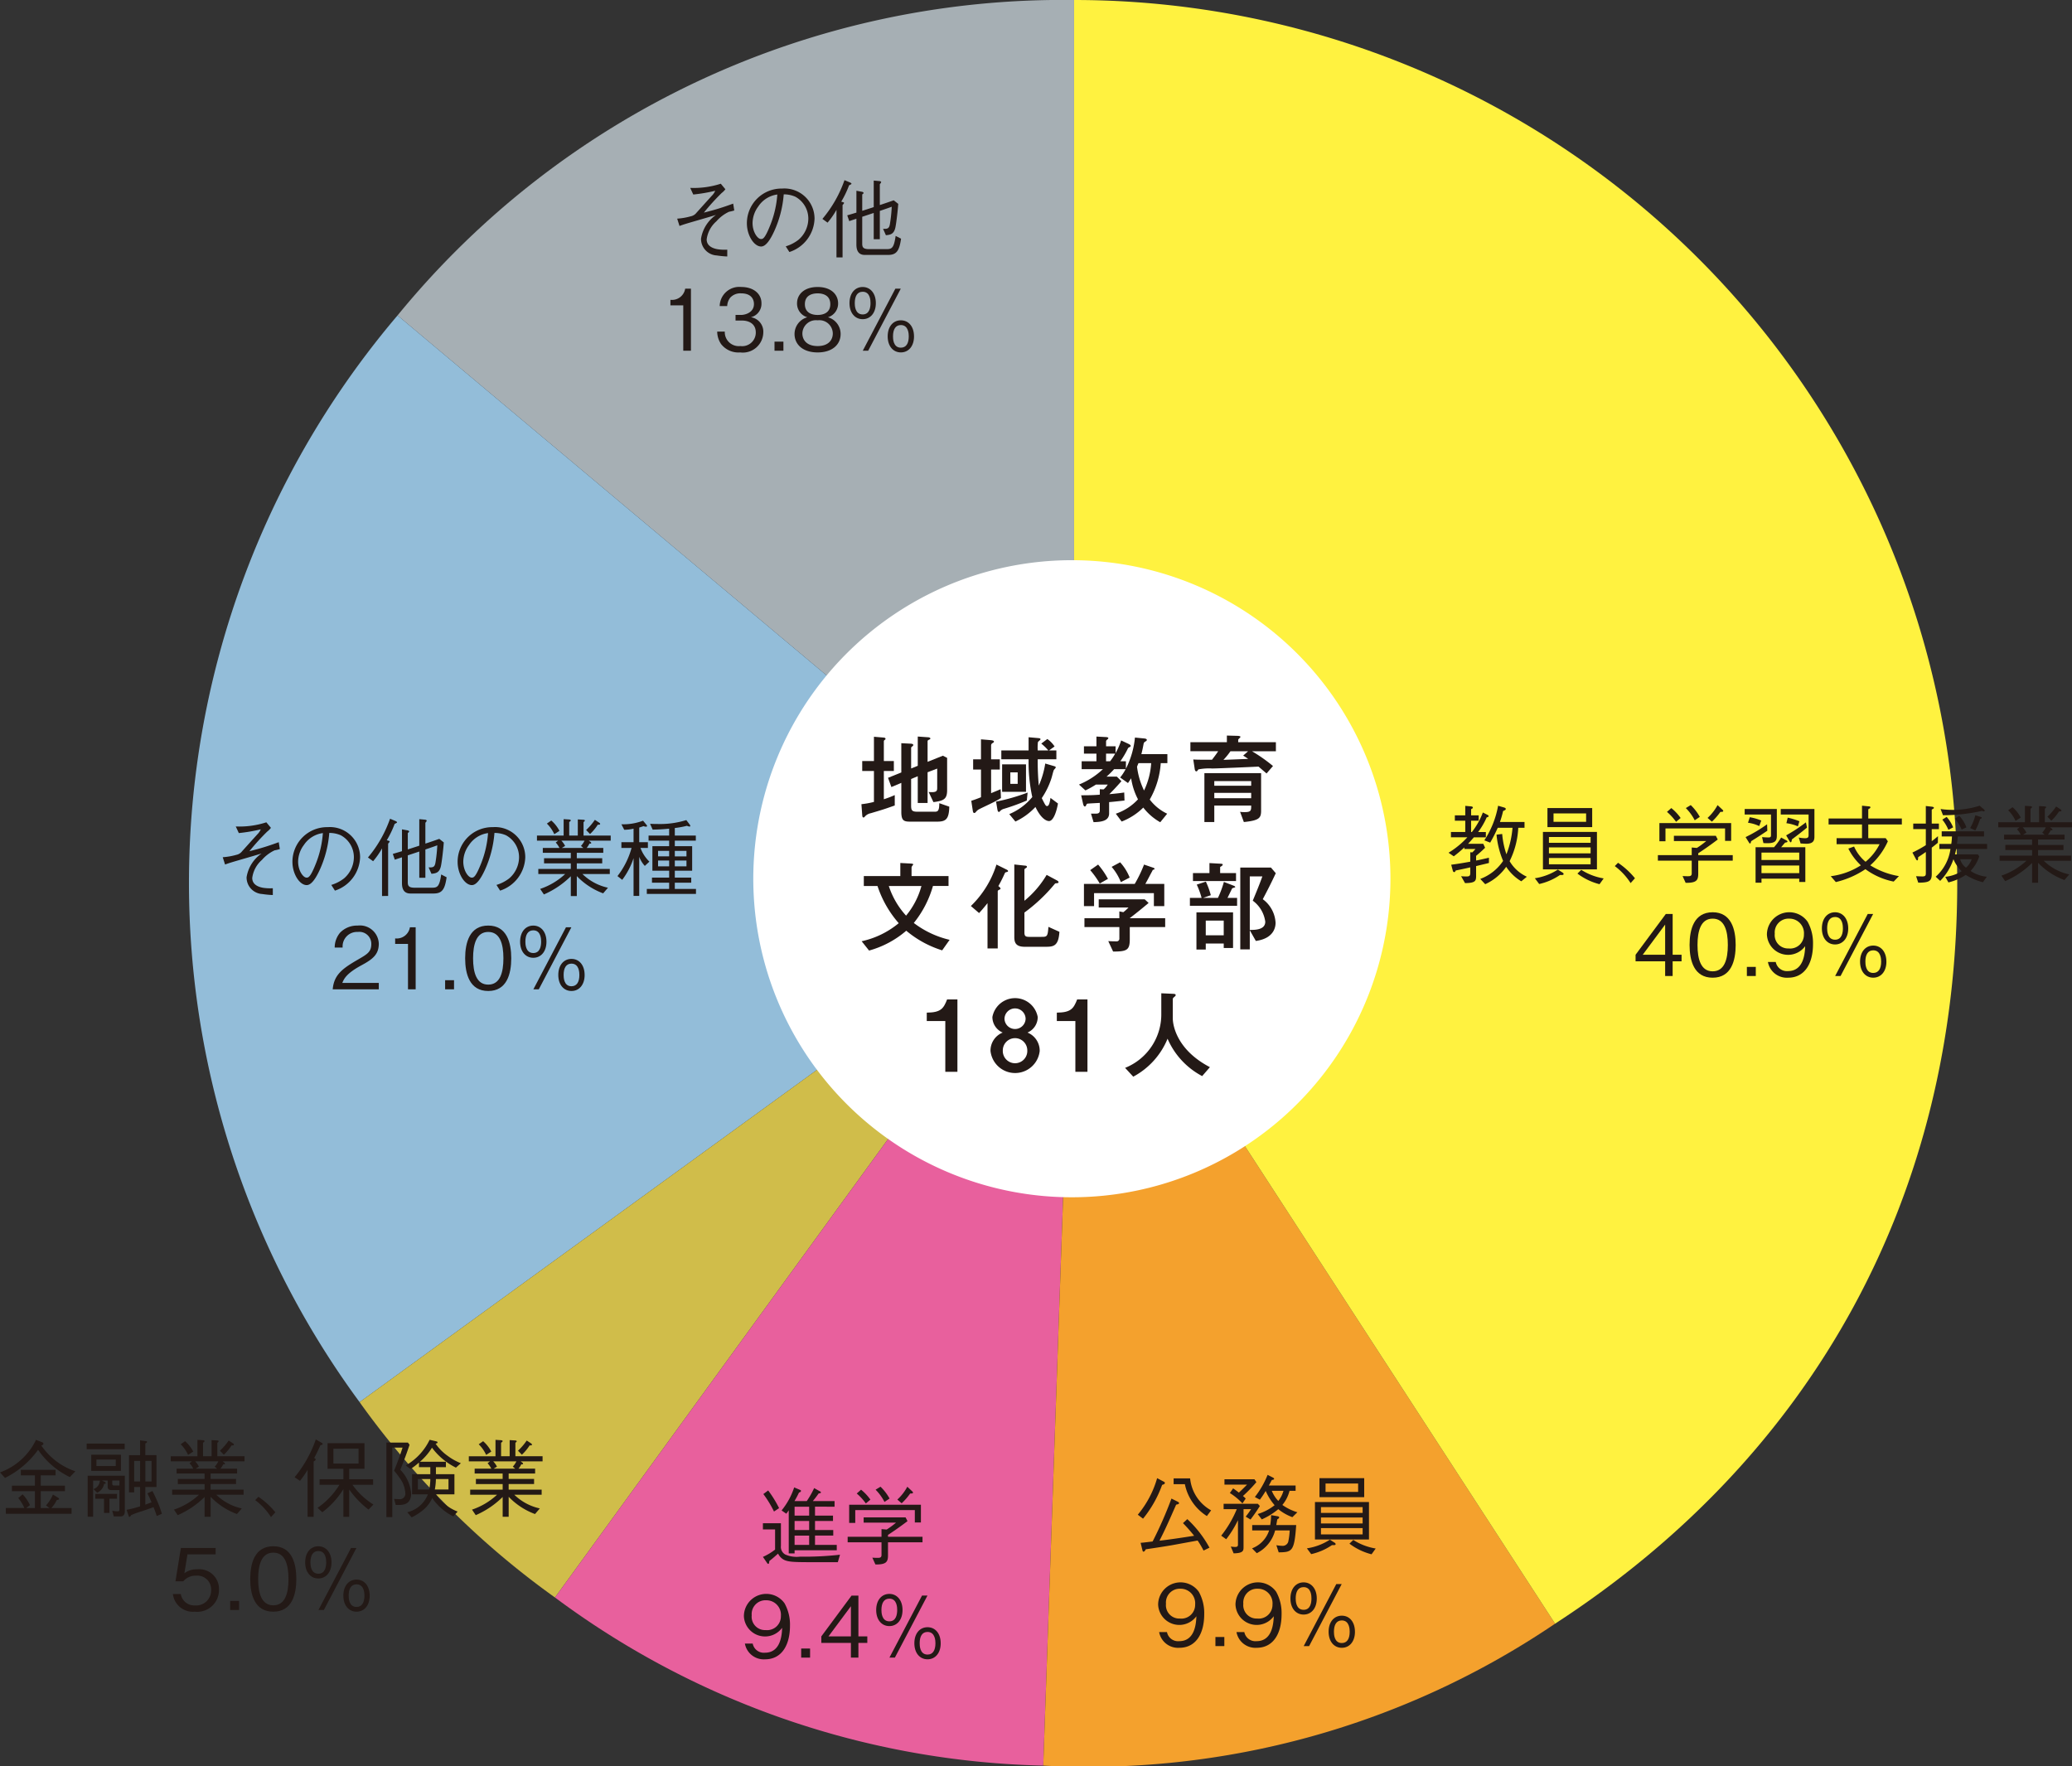 <svg xmlns="http://www.w3.org/2000/svg" viewBox="0 0 153.651 130.993"><rect x="0" y="0" width="153.651" height="130.993" fill="#333333" stroke="none"/><defs><style>.aba36942-d8de-4a4b-b5d9-c52d0e75a001{fill:#a6afb4;}.a4466d66-26f9-4fb5-99d4-f5809480227a,.a6b2e001-634d-4242-a2fb-4fe57cc1d2a1,.aba36942-d8de-4a4b-b5d9-c52d0e75a001,.b67bcee4-80be-4d79-8fe1-ca957ace72dc,.bb1b4db4-01b1-401d-ba71-f4de21075350,.bed6455b-b257-47e1-b349-f0b1253ab1bc,.e7fdd91d-cb8e-48d2-a84e-76e364c8e2fa{fill-rule:evenodd;}.a4466d66-26f9-4fb5-99d4-f5809480227a{fill:#93bdd9;}.b67bcee4-80be-4d79-8fe1-ca957ace72dc{fill:#d0bd4a;}.bb1b4db4-01b1-401d-ba71-f4de21075350{fill:#e8609d;}.e7fdd91d-cb8e-48d2-a84e-76e364c8e2fa{fill:#f4a12d;}.a6b2e001-634d-4242-a2fb-4fe57cc1d2a1{fill:#fff240;}.f2c17730-fff8-49b0-95a8-9063064e736b{fill:#231916;}.bed6455b-b257-47e1-b349-f0b1253ab1bc{fill:#fff;}</style></defs><g id="bf0e64ce-4922-4695-8c0e-34a09ff41c80" data-name="レイヤー 2"><g id="fcb325fb-d74e-4b63-853f-1e3b4cb47cc3" data-name="レイヤー 2"><path class="aba36942-d8de-4a4b-b5d9-c52d0e75a001" d="M79.65,65.491,29.48,23.393A63.693,63.693,0,0,1,79.65,0Z"/><path class="a4466d66-26f9-4fb5-99d4-f5809480227a" d="M79.65,65.491,26.666,103.986A64.958,64.958,0,0,1,29.48,23.393Z"/><path class="b67bcee4-80be-4d79-8fe1-ca957ace72dc" d="M79.65,65.491,41.155,118.476A62.276,62.276,0,0,1,26.666,103.986Z"/><path class="bb1b4db4-01b1-401d-ba71-f4de21075350" d="M79.65,65.491l-2.286,65.452a62.972,62.972,0,0,1-36.209-12.468Z"/><path class="e7fdd91d-cb8e-48d2-a84e-76e364c8e2fa" d="M79.65,65.491l35.669,54.926a61.649,61.649,0,0,1-37.955,10.526Z"/><path class="a6b2e001-634d-4242-a2fb-4fe57cc1d2a1" d="M79.65,65.491V0a65.492,65.492,0,0,1,65.491,65.491c0,23.004-10.529,42.397-29.822,54.926Z"/><path class="f2c17730-fff8-49b0-95a8-9063064e736b" d="M86.179,110.123a8.55,8.55,0,0,1-1.416,2.508l-.389-.296a7.374,7.374,0,0,0,1.434-2.71l.513.27a.112.112,0,0,1,.061.082C86.382,110.06,86.289,110.092,86.179,110.123Zm3.071,4.871a6.16,6.16,0,0,0-.44-.743c-.389.069-1.267.232-1.903.346-.444.076-1.075.177-1.94.303-.024.051-.093.177-.167.177-.049,0-.067-.044-.08-.1l-.136-.555c.111-.013.154-.013.21-.02.111-.012.581-.069.68-.081a29.707,29.707,0,0,0,1.397-3.183l.477.239c.067.038.086.062.086.095,0,.069-.074.088-.216.119-.575,1.305-.791,1.796-1.236,2.672.785-.088,1.712-.232,2.571-.365a11.64,11.64,0,0,0-.828-.938l.321-.297a8.366,8.366,0,0,1,1.644,2.118Zm.247-2.559a3.648,3.648,0,0,1-1.632-2.363h-.834v-.429h1.224a3.048,3.048,0,0,0,1.557,2.37Z"/><path class="f2c17730-fff8-49b0-95a8-9063064e736b" d="M92.734,112.694l-.358-.215c.173-.221.254-.334.402-.555h-.562v2.799c0,.27,0,.466-.735.478l-.21-.504a2.73,2.73,0,0,0,.321.031c.21,0,.21-.101.21-.195v-1.79a7.831,7.831,0,0,1-.872,1.412l-.37-.265a8.123,8.123,0,0,0,1.155-1.967h-.977v-.397h2.54l.148.164C93.161,112.114,93,112.335,92.734,112.694Zm-.562-1.746a1.873,1.873,0,0,1,.204.19l-.241.359a4.611,4.611,0,0,0-.933-.769l.241-.347c.074.051.253.177.426.316.148-.133.353-.334.607-.593H90.801v-.397h2.225l.142.214A10.705,10.705,0,0,1,92.172,110.948Zm2.651,4.179-.173-.53a2.618,2.618,0,0,0,.414.045.432.432,0,0,0,.464-.29,5.139,5.139,0,0,0,.111-.85h-1.082a2.629,2.629,0,0,1-1.359,1.688l-.352-.359a2.124,2.124,0,0,0,1.267-1.329H92.858v-.398h1.335a4.647,4.647,0,0,0,.067-.737l.482.082c.031.006.117.025.117.088s-.08.107-.142.145c-.025.144-.05.296-.074.422h1.477C95.985,115.064,95.818,115.114,94.823,115.127Zm1.014-2.609a3.646,3.646,0,0,1-1.044-.593,5.101,5.101,0,0,1-1.224.757l-.303-.397a3.743,3.743,0,0,0,1.254-.655,4.102,4.102,0,0,1-.661-1.059,6.602,6.602,0,0,1-.433.649l-.371-.195a6.845,6.845,0,0,0,.946-1.645l.396.202c.025.013.086.044.086.095,0,.062-.117.075-.167.081-.123.233-.173.322-.223.41h1.984v.397h-.451a2.638,2.638,0,0,1-.531,1.047,3.844,3.844,0,0,0,1.112.542Zm-1.526-1.954a2.329,2.329,0,0,0,.482.75,2.093,2.093,0,0,0,.383-.75Z"/><path class="f2c17730-fff8-49b0-95a8-9063064e736b" d="M98.773,114.591a4.494,4.494,0,0,1-1.539.668l-.321-.429a4.311,4.311,0,0,0,1.706-.643l.364.233a.128.128,0,0,1,.061.095C99.045,114.597,98.953,114.597,98.773,114.591Zm-1.261-.416v-2.779h4.005v2.779Zm.334-3.139V109.625h3.318v1.411Zm3.201.737h-3.09v.429h3.09Zm0,.77h-3.09v.441h3.09Zm0,.787h-3.09v.467h3.09Zm-.334-3.308h-2.416v.623h2.416Zm.995,5.249a4.603,4.603,0,0,1-1.638-.788l.284-.277a4.408,4.408,0,0,0,1.662.637Z"/><path class="f2c17730-fff8-49b0-95a8-9063064e736b" d="M87.453,122.205a1.424,1.424,0,0,1-1.496-1.166h.581a.838.838,0,0,0,.908.675c1.193,0,1.255-1.381,1.273-1.847a1.571,1.571,0,0,1-2.837-.87,1.662,1.662,0,0,1,3.017-.945,3.25,3.25,0,0,1,.401,1.658C89.301,121.152,88.689,122.205,87.453,122.205Zm.086-4.38a1.024,1.024,0,0,0-1.075,1.115.991.991,0,0,0,1.032,1.097,1.022,1.022,0,0,0,1.131-1.04A1.078,1.078,0,0,0,87.539,117.825Z"/><path class="f2c17730-fff8-49b0-95a8-9063064e736b" d="M90.131,122.079v-.674h.661v.674Z"/><path class="f2c17730-fff8-49b0-95a8-9063064e736b" d="M93.189,122.205a1.424,1.424,0,0,1-1.496-1.166h.581a.839.839,0,0,0,.908.675c1.193,0,1.255-1.381,1.274-1.847a1.571,1.571,0,0,1-2.837-.87,1.662,1.662,0,0,1,3.017-.945,3.25,3.25,0,0,1,.401,1.658C95.036,121.152,94.424,122.205,93.189,122.205Zm.086-4.38a1.024,1.024,0,0,0-1.075,1.115.991.991,0,0,0,1.032,1.097,1.023,1.023,0,0,0,1.131-1.04A1.078,1.078,0,0,0,93.274,117.825Z"/><path class="f2c17730-fff8-49b0-95a8-9063064e736b" d="M97.647,118.55c0,.737-.414,1.191-.977,1.191-.568,0-.977-.46-.977-1.191,0-.743.414-1.197.977-1.197C97.226,117.353,97.647,117.807,97.647,118.55Zm-1.563,0c0,.139,0,.839.587.839.501,0,.581-.511.581-.839,0-.17-.007-.844-.581-.844C96.256,117.706,96.083,118.052,96.083,118.55Zm3.01-1.071h.401l-2.416,4.601h-.402Zm1.384,3.535c0,.726-.401,1.192-.977,1.192-.562,0-.977-.454-.977-1.192,0-.725.402-1.19.977-1.19C100.087,119.823,100.477,120.302,100.477,121.014Zm-1.558,0c0,.151,0,.839.581.839.39,0,.587-.31.587-.839,0-.163-.012-.838-.587-.838C99.099,120.176,98.919,120.51,98.919,121.014Z"/><path class="f2c17730-fff8-49b0-95a8-9063064e736b" d="M5.179,109.545a6.027,6.027,0,0,1-2.354-2.023,6.682,6.682,0,0,1-2.453,2.086L0,109.198a4.743,4.743,0,0,0,2.67-2.414l.47.183a.124.124,0,0,1,.08.107c0,.064-.056.088-.154.133a4.984,4.984,0,0,0,2.522,1.909ZM.433,112.267v-.428H1.805a2.929,2.929,0,0,0-.451-.737l.321-.277a2.706,2.706,0,0,1,.544.8l-.272.215H2.59v-1.248H.884v-.41H2.59v-.768H1.545v-.409H4.122v.409h-1.1v.768h1.792v.41H3.022v1.248h.648l-.259-.195a2.651,2.651,0,0,0,.513-.807l.358.22c.056.032.099.064.099.107,0,.057-.068.064-.167.076a2.523,2.523,0,0,1-.401.599H5.309v.428Z"/><path class="f2c17730-fff8-49b0-95a8-9063064e736b" d="M6.427,107.478v-.416H9.245v.416Zm2.51,4.984h-.501l-.111-.422a2.043,2.043,0,0,0,.396.044c.111,0,.136-.057.136-.126v-1.449H8.263c-.273,0-.278-.17-.278-.29v-.416h-.42l.186.089c.018.006.086.044.086.094s-.056.057-.117.064a.908.908,0,0,1-.513.655l-.278-.27a.689.689,0,0,0,.476-.631h-.5v2.679H6.501v-3.038H9.258v2.609C9.258,112.292,9.189,112.462,8.937,112.462Zm-2.17-3.377v-1.198h2.2v1.198Zm1.348,2.066v1.053H7.713v-1.053H7.064v-.359H8.677v.359Zm.47-2.905H7.15v.48H8.584Zm.271,1.557H8.324v.202c0,.132.013.164.18.164h.351Zm2.769,2.628c-.08-.239-.13-.391-.241-.655-.191.069-.45.164-.846.296a6.3,6.3,0,0,0-.804.29c-.087.12-.099.133-.13.133-.043,0-.056-.038-.074-.102l-.143-.422a6.96,6.96,0,0,0,1.002-.258v-1.431H9.949v.397H9.566v-2.76h.822v-1.097l.407.051c.056.006.111.019.111.062,0,.064-.093.101-.13.113v.87h.828v2.363h-.828v1.311c.155-.057.347-.133.458-.177a6.629,6.629,0,0,0-.303-.661l.37-.177a9.564,9.564,0,0,1,.705,1.688Zm-1.235-4.083H9.949v1.524h.439Zm.847,0h-.458v1.524h.458Z"/><path class="f2c17730-fff8-49b0-95a8-9063064e736b" d="M16.507,108.379l.111.082c.025.019.068.05.068.088,0,.064-.074.051-.13.044a1.471,1.471,0,0,1-.21.328H17.582v.359H15.617v.403h1.885v.378H15.617v.416h2.447v.378H16.037a3.901,3.901,0,0,0,1.892,1.015l-.358.416a5.214,5.214,0,0,1-1.953-1.279v1.48h-.445V111.02a6.538,6.538,0,0,1-1.996,1.349l-.278-.41a5.11,5.11,0,0,0,1.855-1.103h-1.99v-.378h2.41v-.416H13.188v-.378h1.983V109.28H13.096v-.359H14.332a1.727,1.727,0,0,0-.278-.403l.179-.139H12.663v-.378h1.978v-1.217l.408.025c.074.006.123.038.123.069s-.049.075-.117.12v1.002h.637v-1.197l.407.024c.087.007.118.038.118.057,0,.032-.05.076-.1.12v.996h2.015v.378Zm-2.559-.48a2.636,2.636,0,0,0-.55-.787l.327-.228a2.631,2.631,0,0,1,.606.77Zm.525.48a1.55,1.55,0,0,1,.278.391l-.247.151h1.601l-.18-.151a1.624,1.624,0,0,0,.266-.391Zm2.701-1.185a3.559,3.559,0,0,1-.575.692l-.29-.296a4.369,4.369,0,0,0,.648-.756l.291.189c.043.032.099.064.099.114C17.348,107.207,17.236,107.2,17.175,107.194Z"/><path class="f2c17730-fff8-49b0-95a8-9063064e736b" d="M19.164,111.007a5.785,5.785,0,0,1,1.254,1.147l-.321.359a4.813,4.813,0,0,0-1.174-1.261Z"/><path class="f2c17730-fff8-49b0-95a8-9063064e736b" d="M23.759,107.182c-.104.239-.259.579-.463.951.049.019.111.051.111.107,0,.062-.056.095-.148.144v4.109h-.451v-3.478a6.957,6.957,0,0,1-.562.807l-.401-.265a9.02,9.02,0,0,0,1.575-2.805l.433.252c.025.013.074.044.074.082C23.926,107.144,23.87,107.156,23.759,107.182Zm3.572,4.776a6.813,6.813,0,0,1-1.434-1.493v2.029h-.433v-2.055a6.214,6.214,0,0,1-1.563,1.714l-.352-.327a5.644,5.644,0,0,0,1.619-1.708H23.697v-.41h1.768v-.774H24.291V107.03h2.737v1.903H25.897v.774h1.774v.41H26.139a5.373,5.373,0,0,0,1.551,1.462Zm-.741-4.519H24.724v1.103H26.59Z"/><path class="f2c17730-fff8-49b0-95a8-9063064e736b" d="M29.346,111.611l-.124-.453a2.904,2.904,0,0,0,.377.024.401.401,0,0,0,.457-.44,2.025,2.025,0,0,0-.426-1.141,5.345,5.345,0,0,0-.408-.529c.346-.839.538-1.431.631-1.715h-.761v5.155h-.439v-5.526H30.248l.123.163c-.309.927-.544,1.5-.686,1.853a2.849,2.849,0,0,1,.803,1.745C30.488,111.644,29.834,111.624,29.346,111.611Zm4.462-2.767a4.941,4.941,0,0,1-1.774-1.48,4.393,4.393,0,0,1-.895,1.046h1.928v.398h-.741v.522h1.372v1.494H32.324a3.445,3.445,0,0,0,1.612,1.279l-.321.358a4.156,4.156,0,0,1-1.563-1.36,2.5,2.5,0,0,1-.574.8,3.952,3.952,0,0,1-.952.63l-.327-.378a2.18,2.18,0,0,0,1.532-1.329H30.557V109.33H31.91v-.522h-.841v-.341a5.339,5.339,0,0,1-.63.485l-.352-.27a4.372,4.372,0,0,0,1.773-1.903l.482.113c.043.013.104.025.104.082,0,.05-.037.062-.142.095a3.563,3.563,0,0,0,.89.9,4.228,4.228,0,0,0,.982.549Zm-2.818.845v.775h.834a3.405,3.405,0,0,0,.087-.775Zm2.268,0h-.933a4.476,4.476,0,0,1-.08.775h1.013Z"/><path class="f2c17730-fff8-49b0-95a8-9063064e736b" d="M38.609,108.379l.111.082c.024.019.068.05.068.088,0,.064-.074.051-.13.044a1.474,1.474,0,0,1-.21.328h1.235v.359H37.72v.403h1.885v.378H37.72v.416H40.167v.378H38.14a3.901,3.901,0,0,0,1.892,1.015l-.358.416a5.215,5.215,0,0,1-1.953-1.279v1.48h-.445V111.02a6.537,6.537,0,0,1-1.996,1.349l-.277-.41a5.117,5.117,0,0,0,1.853-1.103h-1.99v-.378h2.41v-.416H35.291v-.378h1.983V109.28H35.198v-.359h1.236a1.721,1.721,0,0,0-.278-.403l.179-.139H34.766v-.378h1.978v-1.217l.408.025c.074.006.123.038.123.069s-.049.075-.117.12v1.002h.637v-1.197l.407.024c.087.007.118.038.118.057,0,.032-.05.076-.1.12v.996h2.015v.378Zm-2.559-.48a2.638,2.638,0,0,0-.55-.787l.327-.228a2.63,2.63,0,0,1,.606.77Zm.525.48a1.55,1.55,0,0,1,.278.391l-.247.151H38.208l-.18-.151a1.624,1.624,0,0,0,.266-.391Zm2.701-1.185a3.559,3.559,0,0,1-.575.692l-.29-.296a4.372,4.372,0,0,0,.648-.756l.29.189c.044.032.1.064.1.114C39.45,107.207,39.339,107.2,39.277,107.194Z"/><path class="f2c17730-fff8-49b0-95a8-9063064e736b" d="M14.458,119.528a1.498,1.498,0,0,1-1.638-1.31h.588a1.006,1.006,0,0,0,1.05.845,1.111,1.111,0,0,0,1.199-1.129,1.019,1.019,0,0,0-1.094-1.077,1.188,1.188,0,0,0-.971.416h-.58l.401-2.471h2.577v.473H13.902l-.229,1.405a1.486,1.486,0,0,1,.964-.296,1.463,1.463,0,0,1,1.601,1.544A1.609,1.609,0,0,1,14.458,119.528Z"/><path class="f2c17730-fff8-49b0-95a8-9063064e736b" d="M17.068,119.402v-.674H17.73v.674Z"/><path class="f2c17730-fff8-49b0-95a8-9063064e736b" d="M20.268,119.528c-1.384,0-1.712-1.267-1.712-2.426s.328-2.427,1.712-2.427,1.706,1.279,1.706,2.427C21.974,118.256,21.652,119.528,20.268,119.528Zm0-4.38c-.884,0-1.124.92-1.124,1.954,0,1.077.259,1.953,1.124,1.953.872,0,1.125-.882,1.125-1.953C21.393,116.037,21.14,115.148,20.268,115.148Z"/><path class="f2c17730-fff8-49b0-95a8-9063064e736b" d="M24.584,115.873c0,.737-.414,1.191-.977,1.191-.568,0-.977-.46-.977-1.191,0-.743.414-1.197.977-1.197C24.163,114.676,24.584,115.13,24.584,115.873Zm-1.563,0c0,.139,0,.839.587.839.501,0,.581-.511.581-.839,0-.17-.007-.844-.581-.844C23.193,115.029,23.02,115.375,23.02,115.873Zm3.01-1.071h.401l-2.416,4.601h-.402Zm1.384,3.535c0,.726-.401,1.191-.977,1.191-.562,0-.977-.454-.977-1.191,0-.725.402-1.19.977-1.19C27.024,117.147,27.414,117.625,27.414,118.337Zm-1.558,0c0,.151,0,.839.581.839.39,0,.587-.31.587-.839,0-.163-.012-.838-.587-.838C26.036,117.499,25.856,117.833,25.856,118.337Z"/><path class="f2c17730-fff8-49b0-95a8-9063064e736b" d="M62.131,115.855H59.795c-.959-.006-1.453-.018-1.762-.238a1.022,1.022,0,0,1-.334-.397c-.143.125-.432.391-.648.547-.012.121-.02.215-.086.215-.031,0-.062-.037-.074-.057l-.316-.461a4.225,4.225,0,0,0,.902-.541v-1.494h-.902v-.459H57.91v1.682a.642.642,0,0,0,.326.637,2.087,2.087,0,0,0,1.088.158,23.508,23.508,0,0,0,2.967-.145Zm-5.166-5.318a8.433,8.433,0,0,1,.809,1.311l-.377.252a8.05,8.05,0,0,0-.791-1.297Zm.994,1.482a5.302,5.302,0,0,0,.934-1.709l.4.17c.062.025.105.045.105.088,0,.076-.092.107-.148.127-.098.207-.191.385-.334.631h.91a6.633,6.633,0,0,0,.549-.965l.426.24c.051.023.074.043.074.074,0,.064-.08.07-.166.082-.197.283-.334.447-.432.568h1.611v.416H60.438v.66h1.334V112.8h-1.334v.674H61.791v.41H60.438v.691h1.613v.398h-3.127v.232H58.49v-3.195c-.086.121-.092.133-.18.252Zm2.045.383v-.66h-1.08v.66Zm0,1.072V112.8h-1.08v.674Zm0,1.102v-.691h-1.08v.691Z"/><path class="f2c17730-fff8-49b0-95a8-9063064e736b" d="M65.85,114.38v.971c0,.498-.141.682-.932.676l-.229-.506c.197.014.315.014.389.014.16,0,.291-.006.291-.215V114.38h-2.51v-.408h2.51v-.568l.383.031a5.749,5.749,0,0,0,.691-.51H64.045v-.391h3.109l.143.277c-.662.504-1.211.869-1.447,1.022v.139h2.559v.408Zm1.99-1.467v-.92H63.422v.951h-.451v-1.35h5.32v1.318ZM64.207,111.501a4.054,4.054,0,0,0-.674-.738l.32-.283a3.584,3.584,0,0,1,.693.738Zm1.383-.113a3.641,3.641,0,0,0-.66-.908l.365-.221a3.717,3.717,0,0,1,.672.877Zm1.904-.625a4.525,4.525,0,0,1-.631.725l-.32-.275a3.595,3.595,0,0,0,.74-.953l.371.348c.031.037.051.062.051.088C67.705,110.763,67.605,110.763,67.494,110.763Z"/><path class="f2c17730-fff8-49b0-95a8-9063064e736b" d="M56.734,123.06a1.422,1.422,0,0,1-1.496-1.166h.58a.84.84,0,0,0,.908.676c1.193,0,1.256-1.381,1.274-1.848a1.57,1.57,0,0,1-2.836-.869,1.661,1.661,0,0,1,3.016-.945,3.251,3.251,0,0,1,.402,1.658C58.582,122.007,57.969,123.06,56.734,123.06Zm.086-4.379a1.024,1.024,0,0,0-1.076,1.115.991.991,0,0,0,1.033,1.096,1.022,1.022,0,0,0,1.131-1.039A1.078,1.078,0,0,0,56.82,118.681Z"/><path class="f2c17730-fff8-49b0-95a8-9063064e736b" d="M59.412,122.934v-.674h.66v.674Z"/><path class="f2c17730-fff8-49b0-95a8-9063064e736b" d="M63.656,121.845v1.09H63.1v-1.09H60.906v-.486l2.242-3.025h.508v3.025h.66v.486ZM63.1,119.122l-1.662,2.236H63.1Z"/><path class="f2c17730-fff8-49b0-95a8-9063064e736b" d="M66.928,119.405c0,.736-.414,1.191-.977,1.191-.568,0-.977-.461-.977-1.191,0-.744.414-1.197.977-1.197C66.506,118.208,66.928,118.661,66.928,119.405Zm-1.564,0c0,.139,0,.838.588.838.5,0,.58-.51.58-.838,0-.17-.006-.844-.58-.844C65.537,118.561,65.363,118.907,65.363,119.405Zm3.01-1.072h.402l-2.416,4.601H65.957Zm1.385,3.535c0,.727-.402,1.191-.977,1.191-.562,0-.977-.453-.977-1.191,0-.725.402-1.189.977-1.189C69.367,120.679,69.758,121.157,69.758,121.868Zm-1.559,0c0,.152,0,.84.582.84.389,0,.586-.311.586-.84,0-.162-.012-.838-.586-.838C68.379,121.03,68.199,121.364,68.199,121.868Z"/><path class="bed6455b-b257-47e1-b349-f0b1253ab1bc" d="M103.109,65.17a23.624,23.624,0,1,1-23.623-23.624A23.624,23.624,0,0,1,103.109,65.17Z"/><path class="f2c17730-fff8-49b0-95a8-9063064e736b" d="M63.939,56.441h.869V54.64l.697.059c.125.008.162.045.162.096,0,.037-.014.045-.074.089a.124.124,0,0,0-.051.096v1.463h.742v.735h-.742v2.097a7.338,7.338,0,0,0,.809-.309v.771c-.787.28-.889.31-1.779.574a.793.793,0,0,0-.383.191c-.103.11-.109.125-.154.125-.059,0-.088-.045-.096-.184l-.059-.802a6.163,6.163,0,0,0,.928-.169v-2.295h-.869Zm2.898-1.323.721.036c.014,0,.168.015.168.096,0,.037-.006.044-.08.11-.074.06-.08.066-.08.11v1.522l.492-.198v-2.17l.734.052c.053,0,.199.015.199.096,0,.044-.021.051-.117.096-.074.036-.088.066-.088.11V56.501l1.133-.456.316.161v2.391c0,.662-.244.794-1.016.89l-.353-.75c.633.059.633-.096.633-.338V57.001l-.713.271v2.28h-.729V57.567l-.492.206V59.751c0,.368.08.449.492.449h1.258c.229,0,.338-.059.338-.633l.742.258c-.021.919-.25,1.11-.889,1.11H67.484c-.471,0-.646-.088-.646-.729V58.06l-.736.31-.25-.685.986-.397Z"/><path class="f2c17730-fff8-49b0-95a8-9063064e736b" d="M73.496,58.825c.191-.081.588-.243.705-.295l.024.655c-.428.286-1.178.603-1.633.838a.764.764,0,0,0-.221.191c-.053.066-.09.081-.125.081-.053,0-.09-.044-.111-.191l-.109-.714c.242-.08.471-.161.721-.265V57.074H72.164v-.758h.582V54.831l.705.059c.082.008.258.022.258.118,0,.036-.066.081-.104.102a.193.193,0,0,0-.109.177v1.029h.646v.758h-.646Zm2.647.544a15.636,15.636,0,0,1-1.676.61.62.62,0,0,0-.332.206.078.078,0,0,1-.064.029c-.074,0-.096-.11-.111-.198l-.096-.566a14.588,14.588,0,0,0,2.34-.67Zm2.311.221c-.133.757-.383,1.302-.662,1.302-.191,0-.596-.177-1.008-1.045a4.829,4.829,0,0,1-1.486,1.081l-.455-.551a4.421,4.421,0,0,0,1.707-1.266,12.071,12.071,0,0,1-.273-2.802H74.254v-.654h2.022v-.979l.67.059c.154.015.213.022.213.096,0,.044-.184.169-.191.213a3.306,3.306,0,0,0-.014.611H77.74a3.972,3.972,0,0,0-.523-.508l.449-.339a2.029,2.029,0,0,1,.537.552l-.412.295h.545V56.31H76.953a19.135,19.135,0,0,0,.08,1.949,6.47,6.47,0,0,0,.478-1.633l.625.183c.117.037.154.044.154.11,0,.037-.133.162-.146.198-.066.169-.125.464-.184.633a5.745,5.745,0,0,1-.707,1.441c.258.515.295.589.391.589.154,0,.205-.28.256-.604Zm-4.141-2.905H76.084v2.037H74.312Zm1.154,1.449V57.28h-.545v.854Z"/><path class="f2c17730-fff8-49b0-95a8-9063064e736b" d="M82.822,57.597l.338.338c-.41.471-.721.787-.896.964.699-.066.801-.081,1.104-.125l.021.596c-.662.073-.941.103-1.141.117v.839c0,.581-.631.633-1.154.647l-.191-.633h.399c.205,0,.256-.11.256-.229v-.565c-.117.007-.896.044-.934.059s-.051.052-.088.132c-.014.03-.037.074-.088.074-.082,0-.117-.133-.141-.243l-.131-.588c.596,0,.934-.008,1.381-.045V58.53l.281.015a1.517,1.517,0,0,0,.309-.36h-.875a7.047,7.047,0,0,1-.781.435l-.477-.435a5.754,5.754,0,0,0,1.772-1.14H80.211V56.456h1.096v-.565h-.926v-.545h.926V54.625l.67.037c.117.007.213.015.213.088,0,.037-.08.096-.117.125a.195.195,0,0,0-.051.162v.309h.705v.508a4.783,4.783,0,0,0,.412-.941l.567.265c.059.029.141.081.141.14,0,.052-.053.081-.141.118-.051.029-.074.088-.109.161a6.547,6.547,0,0,1-.516.86h.412v.552a6.47,6.47,0,0,0,.67-2.31l.668.066c.096.008.213.029.213.11,0,.052-.035.074-.139.14-.074.045-.088.089-.111.206-.043.235-.088.449-.154.706h1.928v.67h-.492a6.254,6.254,0,0,1-.816,2.699,3.5,3.5,0,0,0,1.293,1.051l-.514.633a4.17,4.17,0,0,1-1.258-1.088,4.661,4.661,0,0,1-1.603,1.036l-.434-.581A3.938,3.938,0,0,0,84.389,59.28a4.886,4.886,0,0,1-.508-1.559c-.096.146-.139.213-.234.352l-.582-.411a3.379,3.379,0,0,0,.406-.618h-.854a6.65,6.65,0,0,1-.559.552Zm-.5-1.141a3.934,3.934,0,0,0,.375-.565h-.676v.565Zm2.104.141c-.051.117-.066.154-.109.265a5.621,5.621,0,0,0,.521,1.765,5.455,5.455,0,0,0,.529-2.029Z"/><path class="f2c17730-fff8-49b0-95a8-9063064e736b" d="M94.615,55.044v.67H92.842A11.914,11.914,0,0,1,94.4,56.81l-.477.552c-.148-.125-.191-.162-.596-.508-.281.015-1.457.066-1.795.081-.412.015-1.221.052-1.625.059a4.126,4.126,0,0,0-1.037.066c-.016.015-.074.103-.09.117a.099.099,0,0,1-.064.03c-.096,0-.119-.147-.125-.206l-.103-.677c.229.015.426.021,1.389.021.266-.345.353-.471.457-.632H88.275v-.67H90.98v-.492l.779.021c.053,0,.229.016.229.074,0,.036-.096.125-.139.161a.15.15,0,0,0-.029.103v.132ZM91.959,60.207a2.069,2.069,0,0,0,.346.022c.478,0,.478-.133.478-.485H90.047v1.221h-.734v-3.626h4.205v2.772c0,.545-.117.736-1.279.854Zm.824-2.279H90.047v.346h2.736Zm-2.736.875V59.2h2.736v-.398Zm1.199-3.089a5.185,5.185,0,0,1-.521.64c.756-.029,1.154-.044,1.838-.073-.037-.022-.213-.147-.375-.243l.367-.323Z"/><path class="f2c17730-fff8-49b0-95a8-9063064e736b" d="M69.867,70.481a7.7,7.7,0,0,1-2.662-1.456,7.098,7.098,0,0,1-2.758,1.471l-.551-.691a6.451,6.451,0,0,0,2.75-1.339,7.939,7.939,0,0,1-1.574-2.758H64.057v-.735h2.707v-.971l.684.036c.17.008.274.016.274.074,0,.015-.082.11-.088.125a.218.218,0,0,0-.037.146v.589h2.742v.735H69.184a7.714,7.714,0,0,1-1.42,2.743,7.035,7.035,0,0,0,2.656,1.251ZM65.91,65.708a6.031,6.031,0,0,0,1.281,2.199A5.823,5.823,0,0,0,68.33,65.708Z"/><path class="f2c17730-fff8-49b0-95a8-9063064e736b" d="M71.996,67.193a7.318,7.318,0,0,0,1.897-3.074l.713.353c.061.029.148.073.148.125,0,.059-.053.066-.148.088-.043.008-.064.022-.102.096a9.998,9.998,0,0,1-.471.935c.059.044.162.125.162.19,0,.037-.016.037-.148.11-.059.03-.059.066-.059.118v4.207H73.23V66.98c-.353.442-.484.581-.625.735Zm3.971-3c.096.007.184.015.184.088,0,.052-.008.059-.133.133a.123.123,0,0,0-.051.117v2.272a7.199,7.199,0,0,0,1.648-1.919l.727.39c.053.029.154.081.154.146,0,.074-.043.074-.197.089-.037,0-.066.021-.119.088a12.328,12.328,0,0,1-2.213,2.081v1.464c0,.258.059.339.346.339h.912c.42,0,.471-.015.521-.743l.816.368c-.066,1.081-.455,1.11-1.043,1.11H75.988c-.684,0-.771-.339-.771-.735V64.112Z"/><path class="f2c17730-fff8-49b0-95a8-9063064e736b" d="M85.508,64.348c.029.007.109.036.109.088,0,.037-.029.052-.117.073-.021.008-.051.089-.088.155-.09.154-.25.485-.478.89h1.404v1.647h-.771v-.964H81.131v.964h-.75V65.554h3.766a9.808,9.808,0,0,0,.691-1.435Zm-.332,2.618c-.566.477-.846.698-1.404,1.133h2.633v.654h-2.625v.89c0,.809-.191.927-1.236.927l-.359-.772c.197.008.404.016.602.016a.199.199,0,0,0,.221-.221v-.839H80.418v-.654h2.588v-.508l.295.059a2.957,2.957,0,0,0,.383-.346H81.477v-.61h3.406Zm-3.744-2.847a5.868,5.868,0,0,1,.729,1.06l-.609.346a6.367,6.367,0,0,0-.707-.993Zm1.633-.169a3.748,3.748,0,0,1,.707,1.133l-.654.338a3.962,3.962,0,0,0-.684-1.132Z"/><path class="f2c17730-fff8-49b0-95a8-9063064e736b" d="M89.217,66.591h1.101a7.418,7.418,0,0,0,.441-1.185l.707.273c.088.037.133.066.133.102,0,.03-.016.03-.184.081-.031.008-.053.029-.111.162-.045.088-.234.485-.279.566h.713v.588h-3.5v-.588h.867a5.856,5.856,0,0,0-.359-.985l.676-.221a5.866,5.866,0,0,1,.367,1.007Zm.471-2.582.801.045c.133.007.184.021.184.065,0,.052-.072.11-.104.125-.072.045-.088.052-.088.074v.434h1.178v.589H88.465v-.589h1.223Zm-.965,3.655h2.715v2.641h-.691v-.331H89.414v.449h-.691Zm.691,1.699h1.332V68.274H89.414ZM94.607,64.76c-.353.75-.545,1.132-.965,1.927a2.323,2.323,0,0,1,.949,1.743c0,.161,0,1.154-1.463,1.353l-.449-.794v1.42h-.705V64.34h2.272Zm-1.928.235v3.971c.367,0,1.148.008,1.148-.61A2.305,2.305,0,0,0,92.9,66.797c.279-.67.516-1.251.713-1.802Z"/><path class="f2c17730-fff8-49b0-95a8-9063064e736b" d="M70.998,79.49H70.1V75.725h-1.375V75.1c1.037-.008,1.244-.294,1.508-.979h.766Z"/><path class="f2c17730-fff8-49b0-95a8-9063064e736b" d="M77.1,77.945a1.835,1.835,0,0,1-3.648,0,1.44,1.44,0,0,1,.904-1.367,1.248,1.248,0,0,1-.764-1.155,1.709,1.709,0,0,1,3.361,0,1.249,1.249,0,0,1-.758,1.155A1.451,1.451,0,0,1,77.1,77.945Zm-2.736-.044a.909.909,0,1,0,1.816,0,.908.908,0,1,0-1.816,0Zm.125-2.331a.784.784,0,0,0,1.566,0,.783.783,0,1,0-1.566,0Z"/><path class="f2c17730-fff8-49b0-95a8-9063064e736b" d="M80.641,79.49h-.896V75.725h-1.375V75.1c1.037-.008,1.242-.294,1.508-.979h.764Z"/><path class="f2c17730-fff8-49b0-95a8-9063064e736b" d="M86.941,73.702c.162.007.242.015.242.096,0,.052-.035.081-.096.132-.035.03-.117.096-.117.155v1.448c0,.478.273,2.317,2.752,3.611l-.574.662a5.672,5.672,0,0,1-2.566-2.772,5.595,5.595,0,0,1-2.545,2.816l-.604-.654a4.267,4.267,0,0,0,2.684-4.016V73.665Z"/><path class="f2c17730-fff8-49b0-95a8-9063064e736b" d="M109.462,64.232v.675c0,.397,0,.579-.822.586l-.29-.511c.13.013.29.019.414.019.216,0,.266-.062.266-.277v-.397c-.47.107-.68.15-1.082.232-.024.064-.049.12-.111.12a.113.113,0,0,1-.099-.095l-.123-.453c.519-.07.871-.127,1.415-.227v-.7l.148.013a2.298,2.298,0,0,0,.234-.252h-.821v-.119a9.928,9.928,0,0,1-.785.661l-.39-.265a6.331,6.331,0,0,0,1.397-1.146h-1.217v-.392h1.062v-.838h-.772V60.47h.772v-.705l.42.037c.05.007.143.02.143.089,0,.057-.05.081-.13.12v.459h.562v.398h-.562v.838h.056a5.326,5.326,0,0,0,.815-1.449l.347.177c.03.012.08.044.08.094s-.05.07-.142.089a5.377,5.377,0,0,1-.636,1.09h.574v.392h-.89c-.173.201-.241.277-.427.478h1.125l.136.296c-.099.095-.315.309-.667.599v.347c.185-.031.494-.101.951-.208v.391C110.012,64.101,109.956,64.112,109.462,64.232Zm3.35,1.128a3.447,3.447,0,0,1-1.119-1.078,3.779,3.779,0,0,1-1.557,1.293l-.365-.391a3.517,3.517,0,0,0,1.693-1.336,6.579,6.579,0,0,1-.488-1.947l.42-.051a6.266,6.266,0,0,0,.315,1.506,6.911,6.911,0,0,0,.451-1.967h-1.094a11.377,11.377,0,0,1-.562,1.103l-.433-.17a6.912,6.912,0,0,0,1.02-2.565l.458.133c.037.013.111.044.111.101,0,.088-.093.101-.198.158a7.255,7.255,0,0,1-.234.812h1.822V61.39h-.463a6.243,6.243,0,0,1-.642,2.477,2.863,2.863,0,0,0,1.279,1.154Z"/><path class="f2c17730-fff8-49b0-95a8-9063064e736b" d="M115.679,64.894a4.472,4.472,0,0,1-1.539.668l-.321-.428a4.34,4.34,0,0,0,1.706-.643l.364.232a.129.129,0,0,1,.062.095C115.95,64.9,115.858,64.9,115.679,64.894Zm-1.261-.416V61.699h4.005v2.778Zm.334-3.138V59.929H118.07V61.34Zm3.201.737h-3.09v.429h3.09Zm0,.77h-3.09v.44h3.09Zm0,.787h-3.09v.467h3.09Zm-.334-3.309h-2.416v.624h2.416Zm.995,5.25a4.604,4.604,0,0,1-1.638-.788l.284-.277a4.419,4.419,0,0,0,1.662.636Z"/><path class="f2c17730-fff8-49b0-95a8-9063064e736b" d="M119.987,63.987a5.764,5.764,0,0,1,1.254,1.147l-.321.359a4.799,4.799,0,0,0-1.174-1.261Z"/><path class="f2c17730-fff8-49b0-95a8-9063064e736b" d="M125.934,63.829V64.8c0,.498-.142.68-.933.674l-.229-.504c.197.013.315.013.389.013.161,0,.291-.007.291-.214v-.939h-2.51v-.41h2.51v-.566l.383.031a6.23,6.23,0,0,0,.692-.51H124.13v-.392h3.108l.142.277c-.661.505-1.211.87-1.446,1.021v.139h2.559v.41Zm1.99-1.469v-.92h-4.419v.951h-.451V61.044h5.321V62.36Zm-3.634-1.411a4.012,4.012,0,0,0-.674-.737l.321-.283a3.598,3.598,0,0,1,.692.736Zm1.384-.114a3.601,3.601,0,0,0-.661-.906l.365-.221a3.709,3.709,0,0,1,.673.875Zm1.904-.623a4.619,4.619,0,0,1-.631.725l-.321-.277a3.58,3.58,0,0,0,.741-.951l.371.346c.031.038.05.064.05.089C127.789,60.212,127.689,60.212,127.579,60.212Z"/><path class="f2c17730-fff8-49b0-95a8-9063064e736b" d="M130.668,62.083c.18.014.34.025.476.025.186,0,.186-.068.186-.221v-1.48h-1.952v-.41h2.385V61.97c0,.422-.13.617-.995.555Zm.39-.473c-.427.284-.68.454-1.199.775-.019.088-.037.17-.08.17a.089.089,0,0,1-.074-.057l-.26-.416a10.586,10.586,0,0,0,1.595-.951Zm-1.304-1.002a3.657,3.657,0,0,1,.853.246l-.148.41a2.828,2.828,0,0,0-.834-.246Zm4.122,2.225v2.578h-.451V65.165h-2.8v.297h-.439V62.833h1.371a5.202,5.202,0,0,0,.525-.719l.396.215c.044.025.074.045.074.076,0,.057-.043.062-.179.088-.068.076-.229.272-.291.34Zm-.451.397h-2.8v.548h2.8Zm0,.958h-2.8v.566h2.8Zm-.037-2.074a2.516,2.516,0,0,0,.463.051c.229,0,.266-.075.266-.246V60.407h-2.063v-.41h2.496v2.011c0,.233,0,.567-.6.567-.104,0-.272-.013-.426-.02Zm.611-.736c-.364.303-.741.592-1.118.875-.013.082-.031.215-.087.215-.031,0-.061-.044-.074-.062l-.266-.454a11.418,11.418,0,0,0,1.465-.964Zm-1.428-.738a5.319,5.319,0,0,1,.865.266l-.111.378a3.318,3.318,0,0,0-.853-.233Z"/><path class="f2c17730-fff8-49b0-95a8-9063064e736b" d="M137.491,62.782a3.047,3.047,0,0,0,.853,1.129,3.984,3.984,0,0,0,1.038-1.305h-3.188v-.447h1.885V61.145h-2.478v-.441h2.478v-.951l.501.05c.049,0,.123.014.123.07s-.061.088-.16.145v.686h2.49v.441h-2.49v1.015h1.291l.161.232a5.252,5.252,0,0,1-1.304,1.784,5.852,5.852,0,0,0,2.126.8l-.39.404a5.223,5.223,0,0,1-2.095-.92,6.708,6.708,0,0,1-2.194.957l-.377-.435a5.342,5.342,0,0,0,2.232-.807,4.428,4.428,0,0,1-.928-1.241Z"/><path class="f2c17730-fff8-49b0-95a8-9063064e736b" d="M143.702,62.506c-.143.113-.272.22-.451.358v1.947c0,.536-.186.65-1.002.65l-.16-.48c.191.013.457.019.463.019.254,0,.26-.094.26-.265v-1.55c-.303.214-.444.303-.568.385-.006.062-.006.1-.013.156-.006.039-.018.082-.056.082-.03,0-.067-.031-.092-.082l-.267-.497a9.63,9.63,0,0,0,.995-.548V61.491h-.933v-.41h.933V59.776l.451.051c.142.02.148.064.148.082,0,.038-.018.051-.16.133v1.039h.531v.41h-.531v.894c.21-.157.314-.246.463-.371Zm2.966.857.105.145a2.875,2.875,0,0,1-.643,1.084,2.614,2.614,0,0,0,1.205.429l-.29.409a4.489,4.489,0,0,1-1.273-.542,4.069,4.069,0,0,1-1.285.555l-.234-.416a2.836,2.836,0,0,0,1.217-.416,2.614,2.614,0,0,1-.611-.889,4.235,4.235,0,0,1-.982,1.607l-.334-.309a3.369,3.369,0,0,0,1.094-2.055h-.822v-.379h.884a4.4,4.4,0,0,0,.05-.554h-.76v-.378h3.139v.378h-1.946c-.024.239-.037.347-.061.554h2.236v.379h-2.286c-.056.232-.062.258-.099.397Zm-2.763-3.365a5.832,5.832,0,0,0,.896.064,6.386,6.386,0,0,0,2.002-.309l.321.276a.129.129,0,0,1,.05.089.055.055,0,0,1-.056.057.38.38,0,0,1-.148-.038,12.893,12.893,0,0,1-2.886.322Zm.451.586a2.741,2.741,0,0,1,.482.775l-.352.184a3.22,3.22,0,0,0-.451-.757Zm.934-.082a2.596,2.596,0,0,1,.531.857l-.353.164a3.51,3.51,0,0,0-.5-.807Zm.067,3.221a1.14,1.14,0,0,0,.433.624,1.412,1.412,0,0,0,.421-.624Zm.742-2.312a3.53,3.53,0,0,0,.383-.951l.39.125c.037.014.086.025.086.057,0,.045-.037.064-.123.102a4.899,4.899,0,0,1-.352.844Z"/><path class="f2c17730-fff8-49b0-95a8-9063064e736b" d="M152.026,61.358l.111.082c.024.02.068.051.068.088,0,.064-.074.051-.13.045a1.517,1.517,0,0,1-.21.328h1.235V62.26h-1.965v.403h1.885v.379h-1.885v.415h2.447v.378h-2.027a3.903,3.903,0,0,0,1.892,1.016l-.358.416a5.229,5.229,0,0,1-1.953-1.279v1.48h-.445V63.999a6.522,6.522,0,0,1-1.996,1.349l-.278-.409a5.118,5.118,0,0,0,1.855-1.104h-1.99V63.457h2.41v-.415H148.708v-.379h1.983V62.26h-2.076v-.358h1.236a1.711,1.711,0,0,0-.278-.404l.179-.139h-1.569V60.98H150.16V59.765l.408.025c.074.006.123.037.123.068s-.049.076-.117.12V60.98h.637V59.783l.407.025c.087.007.118.038.118.057,0,.031-.05.075-.1.12V60.98h2.015v.378Zm-2.559-.478a2.636,2.636,0,0,0-.55-.788l.327-.227a2.612,2.612,0,0,1,.606.769Zm.525.478a1.551,1.551,0,0,1,.278.391l-.247.152h1.601l-.18-.152a1.588,1.588,0,0,0,.266-.391Zm2.701-1.185a3.594,3.594,0,0,1-.575.693l-.29-.296a4.448,4.448,0,0,0,.648-.756l.291.189c.043.031.099.064.099.113C152.867,60.187,152.756,60.181,152.694,60.174Z"/><path class="f2c17730-fff8-49b0-95a8-9063064e736b" d="M124.036,71.293v1.09H123.48v-1.09h-2.193v-.485l2.243-3.025h.507v3.025h.661v.485ZM123.48,68.57l-1.662,2.237H123.48Z"/><path class="f2c17730-fff8-49b0-95a8-9063064e736b" d="M127.004,72.509c-1.384,0-1.712-1.267-1.712-2.426s.328-2.427,1.712-2.427,1.706,1.279,1.706,2.427C128.71,71.236,128.389,72.509,127.004,72.509Zm0-4.38c-.884,0-1.124.921-1.124,1.954,0,1.077.259,1.953,1.124,1.953.872,0,1.125-.882,1.125-1.953C128.129,69.018,127.876,68.129,127.004,68.129Z"/><path class="f2c17730-fff8-49b0-95a8-9063064e736b" d="M129.541,72.383V71.709h.661v.674Z"/><path class="f2c17730-fff8-49b0-95a8-9063064e736b" d="M132.598,72.509a1.424,1.424,0,0,1-1.496-1.166h.581a.839.839,0,0,0,.908.675c1.193,0,1.255-1.381,1.273-1.847a1.571,1.571,0,0,1-2.837-.87,1.661,1.661,0,0,1,3.017-.944,3.245,3.245,0,0,1,.401,1.657C134.445,71.456,133.833,72.509,132.598,72.509Zm.086-4.38a1.024,1.024,0,0,0-1.075,1.115.991.991,0,0,0,1.032,1.097,1.022,1.022,0,0,0,1.131-1.04A1.078,1.078,0,0,0,132.684,68.129Z"/><path class="f2c17730-fff8-49b0-95a8-9063064e736b" d="M137.057,68.853c0,.737-.414,1.191-.977,1.191-.568,0-.977-.46-.977-1.191,0-.743.414-1.197.977-1.197C136.636,67.656,137.057,68.11,137.057,68.853Zm-1.563,0c0,.139,0,.839.587.839.501,0,.581-.511.581-.839,0-.17-.007-.845-.581-.845C135.666,68.009,135.493,68.356,135.493,68.853Zm3.01-1.071h.401l-2.416,4.601h-.402Zm1.384,3.535c0,.726-.401,1.191-.977,1.191-.562,0-.977-.454-.977-1.191,0-.725.402-1.19.977-1.19C139.497,70.127,139.887,70.605,139.887,71.317Zm-1.558,0c0,.151,0,.839.581.839.39,0,.587-.309.587-.839,0-.163-.012-.838-.587-.838C138.509,70.48,138.329,70.814,138.329,71.317Z"/><path class="f2c17730-fff8-49b0-95a8-9063064e736b" d="M17.483,61.293a6.467,6.467,0,0,0,2.268-.308l.34.409a1.353,1.353,0,0,1-.273.277,16.628,16.628,0,0,0-1.322,1.456c.186-.044.408-.106.606-.157.754-.209,1.292-.41,1.569-.511l.081.511a3.348,3.348,0,0,1-.39.094,2.825,2.825,0,0,0-.934.706,2.143,2.143,0,0,0-.723,1.343c0,.484.439.668.815.73a3.445,3.445,0,0,0,.711.031v.505a7.163,7.163,0,0,1-.778-.075,1.233,1.233,0,0,1-1.168-1.242,2.642,2.642,0,0,1,1.112-1.764c-.352.113-1.922.561-2.243.661-.124.038-.223.069-.464.157l-.173-.542a4.962,4.962,0,0,0,1.014-.177.714.714,0,0,0,.42-.264c.55-.611.606-.675,1.131-1.254a1.119,1.119,0,0,0,.254-.373,11.975,11.975,0,0,1-1.626.277Z"/><path class="f2c17730-fff8-49b0-95a8-9063064e736b" d="M24.567,65.629a2.91,2.91,0,0,0,.945-.485,2.086,2.086,0,0,0,.73-1.569,1.846,1.846,0,0,0-.977-1.632,2.145,2.145,0,0,0-.847-.17,8.097,8.097,0,0,1-.717,2.76c-.26.561-.594,1.109-.958,1.109-.52,0-1.057-.812-1.057-1.727a2.569,2.569,0,0,1,2.614-2.571,2.236,2.236,0,0,1,2.403,2.23,2.695,2.695,0,0,1-1.866,2.478ZM22.534,62.667a2.092,2.092,0,0,0-.427,1.234c0,.675.377,1.186.624,1.186.13,0,.278,0,.68-1.008a7.579,7.579,0,0,0,.532-2.295A2.01,2.01,0,0,0,22.534,62.667Z"/><path class="f2c17730-fff8-49b0-95a8-9063064e736b" d="M29.264,61.105a7.241,7.241,0,0,1-.581,1.209l.13.039c.043.012.08.024.08.057,0,.037-.074.119-.111.156v3.883H28.33V62.919a5.823,5.823,0,0,1-.661.951l-.383-.277A9.123,9.123,0,0,0,28.924,60.72l.408.17c.043.02.11.057.11.095C29.442,61.016,29.424,61.022,29.264,61.105Zm2.893,5.16H30.432c-.52,0-.624-.397-.624-.774V63.581c-.154.051-.18.057-.531.176l-.148-.428c.123-.038.223-.064.68-.202v-1.62l.42.076c.061.013.111.051.111.088s-.031.057-.099.107v1.217c.104-.032.568-.184.667-.215.061-.02.08-.025.185-.062V60.751l.414.038c.136.013.136.069.136.075,0,.038-.049.095-.099.158v1.543c.482-.156.816-.277,1.032-.352l.334.264c-.031.467-.137,1.374-.204,1.715-.105.535-.377.58-.711.611l-.21-.473c.327.006.457-.007.513-.391a10.792,10.792,0,0,0,.13-1.248c-.29.107-.42.15-.884.309V65.1h-.451V63.152c-.093.031-.735.245-.853.283v1.991c0,.266.067.41.513.41h1.273c.407,0,.562-.069.691-.983l.402.208C32.99,65.976,32.773,66.265,32.156,66.265Z"/><path class="f2c17730-fff8-49b0-95a8-9063064e736b" d="M36.816,65.629a2.909,2.909,0,0,0,.945-.485,2.086,2.086,0,0,0,.73-1.569,1.846,1.846,0,0,0-.977-1.632,2.145,2.145,0,0,0-.847-.17,8.095,8.095,0,0,1-.717,2.76c-.26.561-.594,1.109-.958,1.109-.52,0-1.057-.812-1.057-1.727a2.569,2.569,0,0,1,2.614-2.571,2.236,2.236,0,0,1,2.403,2.23,2.695,2.695,0,0,1-1.866,2.478ZM34.783,62.667a2.092,2.092,0,0,0-.427,1.234c0,.675.377,1.186.624,1.186.13,0,.278,0,.68-1.008a7.583,7.583,0,0,0,.532-2.295A2.01,2.01,0,0,0,34.783,62.667Z"/><path class="f2c17730-fff8-49b0-95a8-9063064e736b" d="M43.663,62.346l.111.081c.024.02.068.051.068.089,0,.064-.074.05-.13.044a1.473,1.473,0,0,1-.21.328h1.235v.359H42.773v.402h1.885v.379H42.773v.416h2.447v.378H43.193a3.901,3.901,0,0,0,1.892,1.015l-.358.416a5.215,5.215,0,0,1-1.953-1.279v1.48h-.445V64.985a6.519,6.519,0,0,1-1.996,1.35l-.277-.41a5.117,5.117,0,0,0,1.853-1.103h-1.99v-.378h2.41v-.416H40.345v-.379h1.983V63.247H40.252v-.359h1.236a1.724,1.724,0,0,0-.278-.403l.179-.139H39.819v-.378h1.978V60.751l.408.025c.074.006.123.037.123.069s-.049.075-.117.12v1.002h.637V60.77l.407.025c.087.006.118.037.118.057,0,.031-.05.075-.1.119v.996h2.015v.378Zm-2.559-.48a2.638,2.638,0,0,0-.55-.787l.327-.227a2.61,2.61,0,0,1,.607.768Zm.525.48a1.553,1.553,0,0,1,.278.391l-.247.151h1.601l-.18-.151a1.624,1.624,0,0,0,.266-.391Zm2.701-1.185a3.624,3.624,0,0,1-.575.693l-.29-.297a4.372,4.372,0,0,0,.648-.756l.29.19c.044.031.1.062.1.113C44.504,61.173,44.393,61.167,44.331,61.161Z"/><path class="f2c17730-fff8-49b0-95a8-9063064e736b" d="M47.402,62.459h.643v.429h-.55a2.786,2.786,0,0,0,.661,1.014l-.34.317a2.146,2.146,0,0,1-.414-.675v2.9h-.42V63.644a5.486,5.486,0,0,1-.841,1.607l-.352-.277a5.944,5.944,0,0,0,1.044-2.086H46.08V62.459h.902V61.457a3.19,3.19,0,0,1-.692.082l-.21-.409a4.091,4.091,0,0,0,1.606-.266l.26.316c.018.025.037.044.037.069,0,.051-.043.062-.08.062a.577.577,0,0,1-.18-.043c-.104.037-.197.068-.321.106Zm2.639-.491h1.558v.378H50.041v.409h1.286v1.821H50.041v.511h1.218v.378H50.041v.46h1.57v.372H47.965v-.372h1.656v-.46H48.348v-.378h1.274v-.511H48.379V62.755h1.242v-.409H48.095v-.378h1.526V61.457c-.457.044-.785.064-1.224.069l-.191-.429c.16.007.334.013.574.013a6.555,6.555,0,0,0,2.114-.29l.259.341a.187.187,0,0,1,.037.094.05.05,0,0,1-.056.045.521.521,0,0,1-.191-.057,6.427,6.427,0,0,1-.902.164Zm-.42,1.543v-.409h-.822v.409Zm0,.738V63.82h-.822v.429Zm1.285-1.147H50.041v.409h.865Zm0,.719H50.041v.429h.865Z"/><path class="f2c17730-fff8-49b0-95a8-9063064e736b" d="M24.673,73.37c.092-1.098.754-1.557,1.885-2.213.673-.391.976-.56.976-1.141a.886.886,0,0,0-1.001-.9,1.071,1.071,0,0,0-1.124,1.159H24.82a1.703,1.703,0,0,1,.402-1.108,1.748,1.748,0,0,1,1.298-.523A1.4,1.4,0,0,1,28.09,69.985c0,.812-.464,1.16-1.292,1.607-1.137.617-1.291,1.014-1.415,1.305H28.09V73.37Z"/><path class="f2c17730-fff8-49b0-95a8-9063064e736b" d="M30.255,73.37V70.005h-.952v-.41a.989.989,0,0,0,1.094-.826h.427V73.37Z"/><path class="f2c17730-fff8-49b0-95a8-9063064e736b" d="M33.008,73.37v-.675h.661V73.37Z"/><path class="f2c17730-fff8-49b0-95a8-9063064e736b" d="M36.206,73.495c-1.384,0-1.712-1.266-1.712-2.426s.328-2.426,1.712-2.426,1.706,1.279,1.706,2.426C37.912,72.223,37.591,73.495,36.206,73.495Zm0-4.379c-.884,0-1.124.92-1.124,1.953,0,1.078.259,1.953,1.124,1.953.872,0,1.125-.882,1.125-1.953C37.331,70.005,37.078,69.116,36.206,69.116Z"/><path class="f2c17730-fff8-49b0-95a8-9063064e736b" d="M40.523,69.841c0,.737-.414,1.191-.977,1.191-.568,0-.977-.461-.977-1.191,0-.744.414-1.197.977-1.197C40.102,68.644,40.523,69.097,40.523,69.841Zm-1.563,0c0,.139,0,.838.587.838.5,0,.581-.51.581-.838,0-.17-.007-.845-.581-.845C39.133,68.996,38.96,69.343,38.96,69.841Zm3.01-1.072h.401L39.955,73.37h-.402Zm1.384,3.536c0,.725-.401,1.19-.977,1.19-.562,0-.977-.453-.977-1.19,0-.725.402-1.19.977-1.19C42.964,71.114,43.353,71.593,43.353,72.305Zm-1.558,0c0,.151,0,.838.581.838.39,0,.587-.309.587-.838,0-.164-.012-.839-.587-.839C41.976,71.466,41.796,71.8,41.796,72.305Z"/><path class="f2c17730-fff8-49b0-95a8-9063064e736b" d="M51.183,13.934a6.491,6.491,0,0,0,2.268-.309l.34.41a1.366,1.366,0,0,1-.273.277,16.553,16.553,0,0,0-1.322,1.456c.185-.044.408-.107.605-.158.754-.208,1.292-.41,1.569-.51l.081.51a3.466,3.466,0,0,1-.39.095,2.818,2.818,0,0,0-.934.706,2.143,2.143,0,0,0-.723,1.342c0,.485.439.668.816.732a3.443,3.443,0,0,0,.711.031v.505a7.129,7.129,0,0,1-.778-.076,1.232,1.232,0,0,1-1.168-1.242,2.645,2.645,0,0,1,1.112-1.764c-.352.114-1.922.561-2.243.662-.124.038-.223.069-.464.157l-.173-.542a4.958,4.958,0,0,0,1.014-.176.711.711,0,0,0,.42-.265c.55-.611.606-.674,1.131-1.254a1.123,1.123,0,0,0,.254-.372,12.052,12.052,0,0,1-1.626.277Z"/><path class="f2c17730-fff8-49b0-95a8-9063064e736b" d="M58.267,18.27a2.896,2.896,0,0,0,.945-.486,2.085,2.085,0,0,0,.73-1.569,1.845,1.845,0,0,0-.977-1.632,2.153,2.153,0,0,0-.847-.17,8.098,8.098,0,0,1-.717,2.76c-.26.561-.594,1.109-.958,1.109-.52,0-1.057-.812-1.057-1.727a2.57,2.57,0,0,1,2.614-2.571,2.236,2.236,0,0,1,2.403,2.23,2.692,2.692,0,0,1-1.866,2.477Zm-2.033-2.962a2.092,2.092,0,0,0-.427,1.235c0,.674.377,1.184.624,1.184.13,0,.278,0,.68-1.008a7.578,7.578,0,0,0,.532-2.294A2.01,2.01,0,0,0,56.233,15.308Z"/><path class="f2c17730-fff8-49b0-95a8-9063064e736b" d="M62.963,13.745a7.261,7.261,0,0,1-.581,1.21l.13.038c.043.012.08.025.08.057,0,.038-.074.12-.111.157v3.882h-.451V15.56a5.828,5.828,0,0,1-.661.952l-.383-.277a9.121,9.121,0,0,0,1.638-2.874l.408.17c.043.019.11.057.11.095C63.142,13.657,63.123,13.663,62.963,13.745Zm2.893,5.161H64.131c-.519,0-.624-.397-.624-.774v-1.91c-.154.051-.18.057-.531.177l-.148-.429c.123-.038.223-.063.68-.202v-1.62l.42.076c.062.013.111.05.111.088s-.031.057-.099.107v1.216c.104-.032.568-.183.667-.214.061-.019.08-.025.186-.063V13.392l.414.038c.136.013.136.069.136.076,0,.038-.049.094-.099.157V15.207c.482-.157.816-.277,1.032-.352l.334.265c-.031.466-.137,1.374-.204,1.714-.105.535-.377.58-.711.611l-.21-.473c.327.006.457-.006.513-.391a10.73,10.73,0,0,0,.13-1.248c-.29.107-.42.151-.884.309v2.099H64.792V15.793c-.093.031-.735.246-.853.283v1.992c0,.265.067.409.513.409h1.274c.407,0,.561-.068.691-.982l.402.207C66.689,18.616,66.473,18.906,65.855,18.906Z"/><path class="f2c17730-fff8-49b0-95a8-9063064e736b" d="M50.668,26.011V22.645h-.952v-.41A.988.988,0,0,0,50.81,21.41h.427v4.601Z"/><path class="f2c17730-fff8-49b0-95a8-9063064e736b" d="M54.891,26.137a1.633,1.633,0,0,1-1.421-.624,1.669,1.669,0,0,1-.285-.92h.562a1.037,1.037,0,0,0,1.156,1.071,1.006,1.006,0,0,0,1.143-1.009c0-.668-.543-.882-1.025-.882h-.476v-.416h.401c.346,0,.964-.195.964-.807,0-.353-.197-.794-.951-.794a1.008,1.008,0,0,0-.804.315,1.085,1.085,0,0,0-.229.63H53.37a1.451,1.451,0,0,1,1.595-1.418c.902,0,1.502.492,1.502,1.203a1.025,1.025,0,0,1-.785,1.041,1.08,1.08,0,0,1,.921,1.134A1.52,1.52,0,0,1,54.891,26.137Z"/><path class="f2c17730-fff8-49b0-95a8-9063064e736b" d="M57.434,26.011v-.674h.661v.674Z"/><path class="f2c17730-fff8-49b0-95a8-9063064e736b" d="M60.632,26.137c-1.105,0-1.712-.599-1.712-1.368a1.292,1.292,0,0,1,.946-1.24,1.06,1.06,0,0,1-.761-1.027c0-.682.544-1.217,1.526-1.217,1.008,0,1.52.56,1.52,1.217a1.061,1.061,0,0,1-.754,1.027,1.288,1.288,0,0,1,.94,1.24C62.338,25.558,61.714,26.137,60.632,26.137Zm0-2.382a1.005,1.005,0,0,0-1.131.977c0,.453.297.933,1.131.933.828,0,1.125-.48,1.125-.933A.997.997,0,0,0,60.632,23.755Zm0-1.998c-.439,0-.945.164-.945.801s.513.8.945.8c.414,0,.94-.151.94-.8C61.571,21.921,61.064,21.757,60.632,21.757Z"/><path class="f2c17730-fff8-49b0-95a8-9063064e736b" d="M64.949,22.481c0,.738-.414,1.191-.977,1.191-.568,0-.977-.46-.977-1.191,0-.743.414-1.197.977-1.197C64.528,21.284,64.949,21.738,64.949,22.481Zm-1.563,0c0,.139,0,.838.587.838.5,0,.581-.51.581-.838,0-.17-.007-.844-.581-.844C63.559,21.638,63.386,21.983,63.386,22.481Zm3.01-1.071h.401l-2.416,4.601h-.402Zm1.384,3.536c0,.725-.401,1.19-.977,1.19-.562,0-.977-.454-.977-1.19,0-.725.402-1.191.977-1.191C67.39,23.755,67.779,24.233,67.779,24.946Zm-1.558,0c0,.15,0,.838.581.838.39,0,.587-.309.587-.838,0-.164-.012-.839-.587-.839C66.401,24.107,66.222,24.441,66.222,24.946Z"/></g></g></svg>
